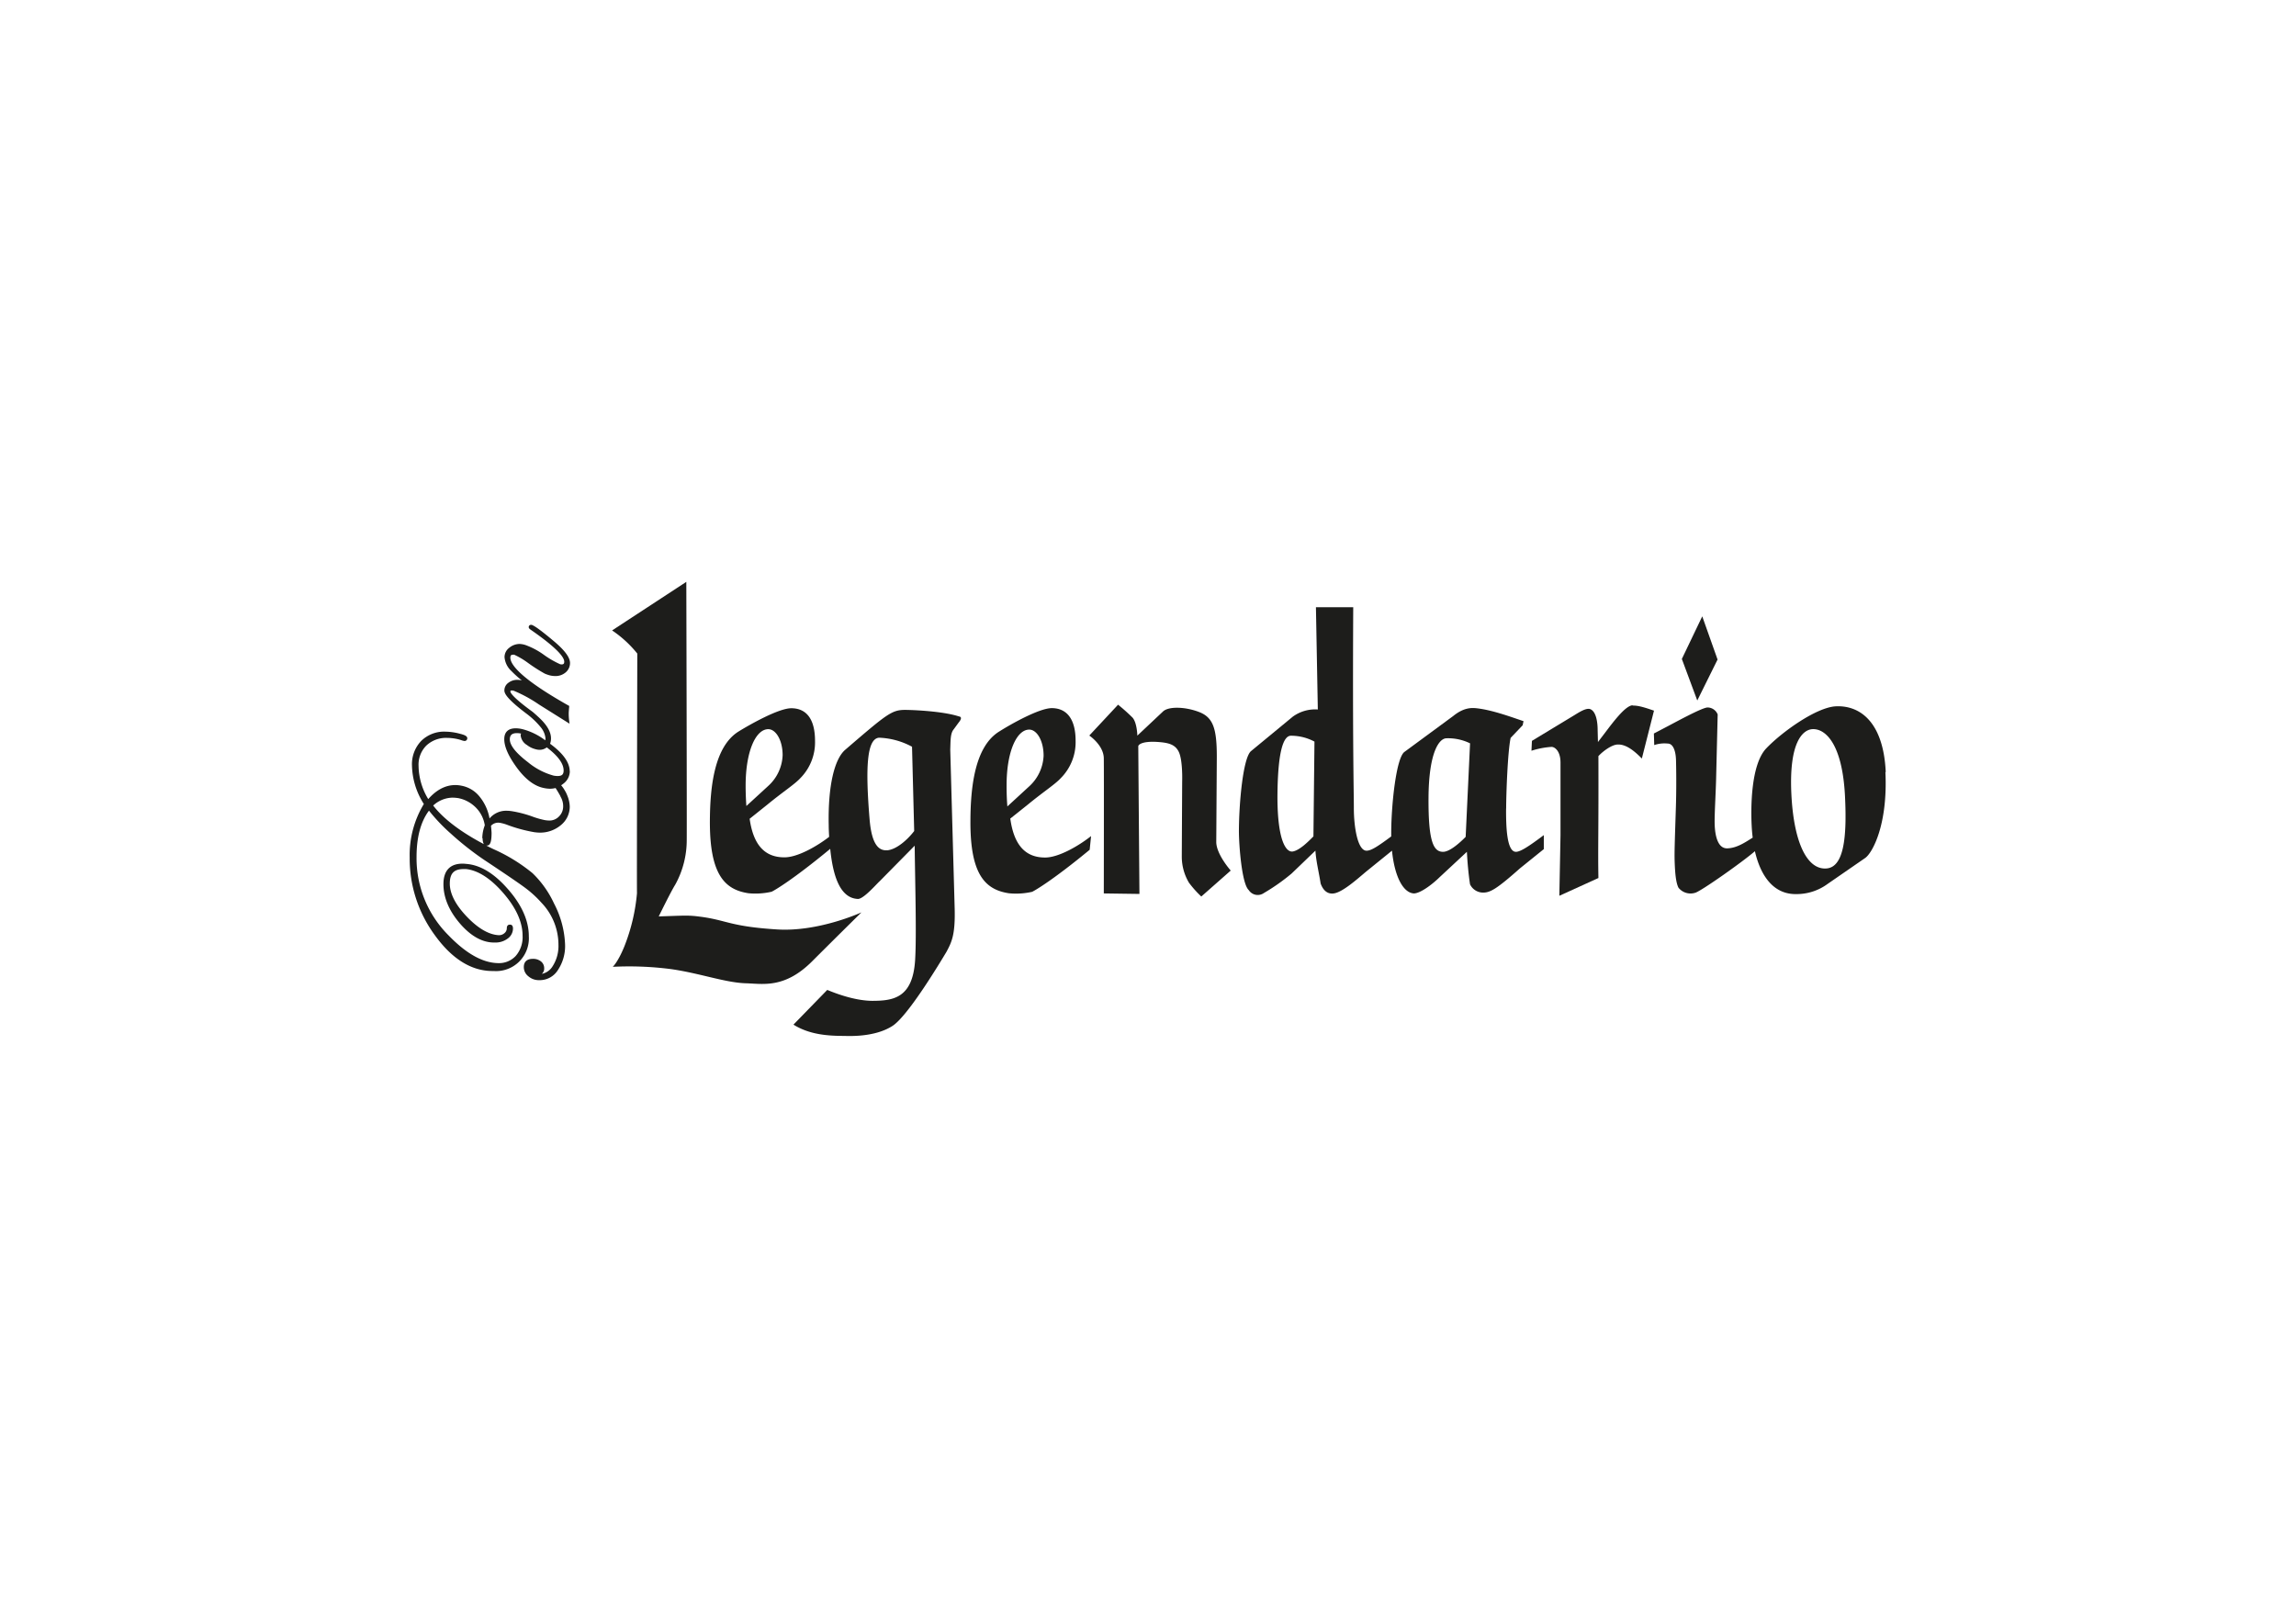 <svg id="Vrstva_1" data-name="Vrstva 1" xmlns="http://www.w3.org/2000/svg" viewBox="0 0 595.28 419.53"><defs><style>.cls-1{fill:#1d1d1b;}</style></defs><title>loga</title><path class="cls-1" d="M145.3,206.39l.22.4a3.65,3.65,0,0,0-.18-.34l0-.06"/><path class="cls-1" d="M147.71,200c0-2.25-1.7-4.66-5.09-7.14a4,4,0,0,0,.24-1.4c0-1.5-.85-3.14-2.57-4.87-.73-.74-1.92-1.77-2.19-2-5-3.64-5.78-4.92-5.77-5.29,0-.14,0-.27.41-.26a1.69,1.69,0,0,1,.48.08,35.94,35.94,0,0,1,6.5,3.55l7.7,4.83.24.16-.11-.91a14.52,14.52,0,0,1-.1-1.81c0-.08,0-.41.12-1.61l0-.29-.25-.13c-12.4-7-15-10.61-15-12.37,0-.65.28-.78.73-.77a1,1,0,0,1,.27,0,20.41,20.41,0,0,1,3.53,2.09,42.07,42.07,0,0,0,4.33,2.78,5.45,5.45,0,0,0,.76.3,5.88,5.88,0,0,0,2,.36,4,4,0,0,0,2.71-.94,3.15,3.15,0,0,0,1.14-2.44c0-1.42-1.34-3.26-4.13-5.61-4.12-3.47-5.18-4-5.54-4.17a.84.84,0,0,0-.43-.12.58.58,0,0,0-.61.59c0,.28.22.47.47.65,7.23,5,8.75,7.28,8.74,8.31,0,.53-.19.72-.73.72a1.32,1.32,0,0,1-.39-.08,23.92,23.92,0,0,1-4.18-2.43,19.19,19.19,0,0,0-4.33-2.36,5.56,5.56,0,0,0-1.91-.44A4.25,4.25,0,0,0,132,168a3,3,0,0,0-1.19,2.4,5.5,5.5,0,0,0,1.79,3.61,28.77,28.77,0,0,0,2.71,2.44,4.4,4.4,0,0,0-1.14-.16,3.73,3.73,0,0,0-2.35.75,2.42,2.42,0,0,0-1.05,2c0,.79.66,2.21,5.92,6.16a21.09,21.09,0,0,1,3.65,3.55,5.36,5.36,0,0,1,1.09,2.71,2.74,2.74,0,0,1-.06.51,16.81,16.81,0,0,0-5.73-2.85,7.77,7.77,0,0,0-1.9-.27c-2,0-3,1-3,2.83s.94,4.08,2.89,6.86c2.4,3.44,4.94,5.39,7.57,5.83a7.53,7.53,0,0,0,1.34.15,6,6,0,0,0,1.5-.18c.19.28.39.61.59.94s.5.86.67,1.17l0,.06a3.65,3.65,0,0,1,.18.34,4.75,4.75,0,0,1,.53,2.19,3.64,3.64,0,0,1-1.06,2.65,3.41,3.41,0,0,1-2.56,1.08,8.12,8.12,0,0,1-1.12-.11,21.41,21.41,0,0,1-3-.84,29.87,29.87,0,0,0-5.41-1.45,9.38,9.38,0,0,0-1.48-.14,5.61,5.61,0,0,0-4.46,2,12.34,12.34,0,0,0-2.7-5.81,7.84,7.84,0,0,0-4.47-2.66,8,8,0,0,0-1.72-.19c-2.5,0-4.86,1.21-7,3.64a17,17,0,0,1-2.51-8.63,7,7,0,0,1,2-5.24,7.46,7.46,0,0,1,5.41-2,12.79,12.79,0,0,1,2.94.37,8.57,8.57,0,0,1,.9.28,4.16,4.16,0,0,0,.66.15.69.69,0,0,0,.72-.71c0-.52-.57-.85-2.08-1.21l-.26-.07a15.36,15.36,0,0,0-3.32-.43,8.45,8.45,0,0,0-6.27,2.39,8.72,8.72,0,0,0-2.41,6.37,19.27,19.27,0,0,0,3.08,10,25.54,25.54,0,0,0-3.67,13.88,33.53,33.53,0,0,0,6.55,20.18c4.42,6.11,9.41,9.22,14.85,9.25H128a8.51,8.51,0,0,0,9.11-9c0-4.08-1.87-8.27-5.62-12.46-3.54-4-7.11-6.07-10.65-6.32a7.26,7.26,0,0,0-.93-.06c-3.22,0-4.92,1.8-4.94,5.25s1.41,6.91,4.22,10.2,5.83,5,8.88,5h.25a5.22,5.22,0,0,0,3.27-1,3.22,3.22,0,0,0,1.41-2.63c0-.87-.48-1-.65-1h-.25c-.16,0-.69.07-.7.92a1.65,1.65,0,0,1-.59,1.26,2.12,2.12,0,0,1-1.42.55c-2.55-.1-5.32-1.67-8.25-4.7s-4.53-6-4.52-8.71,1.17-3.76,3.66-3.74l.53,0c3,.31,6.2,2.29,9.41,5.91,3.51,3.94,5.29,7.79,5.27,11.43a7.39,7.39,0,0,1-1.78,5.19,5.91,5.91,0,0,1-4.55,1.86c-4-.06-8.28-2.46-12.8-7.13A28.22,28.22,0,0,1,108,222.2c0-5.16,1.11-9.18,3.22-12a46,46,0,0,0,5.71,6,77.91,77.91,0,0,0,8.61,6.78c5.72,3.79,9.38,6.29,10.86,7.42a27.76,27.76,0,0,1,4,3.7,15.76,15.76,0,0,1,4.39,10.9,9.72,9.72,0,0,1-1.5,5.53,4.25,4.25,0,0,1-2.82,2,1.77,1.77,0,0,0,.62-1.47,2.22,2.22,0,0,0-.82-1.75,3.28,3.28,0,0,0-2.11-.68h0c-1.51,0-2.35.74-2.35,2.13a3,3,0,0,0,1.18,2.4,4.15,4.15,0,0,0,2.75,1h.24a5.55,5.55,0,0,0,4.69-2.66,11.21,11.21,0,0,0,1.84-6.51,24.94,24.94,0,0,0-2.86-10.7,26.1,26.1,0,0,0-5.6-7.89,44.21,44.21,0,0,0-10.08-6.2c-.66-.31-1.29-.63-1.9-.95h0a.78.78,0,0,0,.22,0c1,0,1.15-1.61,1.16-3.2,0-.12,0-.44-.15-1.92a2.56,2.56,0,0,1,2.25-.78,10,10,0,0,1,1.7.44,38.85,38.85,0,0,0,7.28,2c.46.06.88.1,1.23.11a8.36,8.36,0,0,0,5.62-1.91,6.17,6.17,0,0,0,2.34-4.86,8,8,0,0,0-.66-2.89c0-.09-.07-.17-.1-.24h0a5.7,5.7,0,0,0-.47-.93,8.62,8.62,0,0,0-1-1.45,6.55,6.55,0,0,0,.7-.51,4.06,4.06,0,0,0,1.55-3.2m-22.6,17.43a3,3,0,0,0,.3,1.54c-6-3.17-10.45-6.53-13.13-10l0,0a7.61,7.61,0,0,1,5-2.05,11.81,11.81,0,0,1,1.47.12,8.69,8.69,0,0,1,4,1.91,8.3,8.3,0,0,1,2.91,5.15,9.78,9.78,0,0,0-.65,3.37m19.53-16.15a7.75,7.75,0,0,1-1-.1,17.73,17.73,0,0,1-6.69-3.49c-3.12-2.38-4.7-4.37-4.7-5.93,0-1.11.58-1.61,1.86-1.61a6,6,0,0,1,1.06.12,1.13,1.13,0,0,0-.11.46,3.3,3.3,0,0,0,1.63,2.5,5.88,5.88,0,0,0,2.19,1.08,3.86,3.86,0,0,0,1.15.17,3,3,0,0,0,1.8-.63c2.91,2.2,4.38,4.22,4.37,6,0,1-.45,1.42-1.51,1.42"/><path class="cls-1" d="M488.91,200.15c-.61-13-6.72-17.28-12.91-17-5.06.24-14,6.64-18.07,10.91s-4,15.81-3.78,20c.05,1.06.14,2.11.27,3.14-2.06,1.3-4.15,2.71-6.59,2.78s-3.18-3.21-3.27-6.29c-.07-2.34.27-7.66.37-11.6l.41-16.83a2.85,2.85,0,0,0-2.63-1.81c-1.49.05-8.48,3.92-10.46,4.94l-3.45,1.81.09,3a8.29,8.29,0,0,1,3.53-.39c1.17,0,2,1.47,2.11,4.13.06,2,.15,7.81-.06,13.46-.27,8.32-.35,10.66-.29,12.79.1,3.19.33,5.71,1,7a4,4,0,0,0,4.36,1.3c1.62-.48,12.54-8.21,15.45-10.77,1.5,6.5,4.9,11.27,10.83,11.12a13.56,13.56,0,0,0,8-2.62l9.79-6.76c1.88-1.36,5.86-8.61,5.22-22.21m-15.23,24.94c-4.91.44-8.54-6.34-9.16-19.42-.63-13.4,3-16.58,5.5-16.7,3.28-.15,7.77,3.7,8.42,17.63.5,10.41-.3,18.09-4.76,18.49"/><path class="cls-1" d="M390.5,209.6c0-3.73.4-14.75,1.16-18.26l3.12-3.28L395,187c-3.51-1.19-8.17-2.9-12.12-3.34-1.41-.16-3.41-.18-6.1,2L364.09,195c-2.1,1.69-3.33,13.35-3.39,20.58,0,.45,0,.88,0,1.31-3.62,2.69-5.18,3.66-6.34,3.7-2.45.09-3.38-6.55-3.35-11.23,0-3.73-.34-16.77-.16-51.91l-9.67,0,.49,26.52a9.87,9.87,0,0,0-6.5,1.87l-10.79,8.9c-2.1,1.69-3.14,13.45-3.17,20.69,0,3.73.75,13.77,2.55,15.37a2.77,2.77,0,0,0,3.92.77,52.12,52.12,0,0,0,7.18-5.05l6.19-5.95c.14,2.66.91,5.64,1.35,8.53.62,1.7,1.7,2.8,3.4,2.57,2.32-.31,6.18-3.81,8.43-5.69l6.67-5.4c.69,6.86,2.94,10.9,5.65,11.09,1.6,0,4.55-2.11,6.72-4.23l7.05-6.56c.14,2.67.38,5.53.81,8.42a3.74,3.74,0,0,0,3.4,2.15c1.82,0,3.47-.88,9.53-6.27l6.2-5v-3.63c-3.81,2.86-6,4.29-7.17,4.33-2.45.1-2.64-6.54-2.61-11.22m-49.95,7.22c-1.35,1.37-3.57,3.59-5.33,3.91s-4-2.79-4-14.18c.06-11.82,1.55-15.84,3.49-15.83a12.83,12.83,0,0,1,6.11,1.52ZM380,217c-1.35,1.38-4.08,3.89-5.86,3.88-2.46,0-3.83-2.55-3.77-13.94.06-11.81,2.73-15.5,4.67-15.5a12.94,12.94,0,0,1,6.1,1.31Z"/><path class="cls-1" d="M261.91,212.28l4.64-3.7c4.12-3.38,7-5.2,8.46-6.79a13.21,13.21,0,0,0,3.86-9.71c0-5.32-2.06-8.43-6.15-8.46-3.28,0-10.64,4.16-13.55,6-6.5,3.9-7.53,14.63-7.57,23.25-.08,13.94,3.86,17.84,10,18.76a18.75,18.75,0,0,0,6-.38c.9-.43,5.56-3.18,14.92-10.9l.36-3.55c-3.21,2.54-8.42,5.57-11.93,5.56-4.84,0-8-2.9-9-10m-.77-3.25c-.15-1.8-.21-3.72-.2-5.54,0-8.62,2.6-14.39,5.88-14.38,1.94,0,3.73,2.86,3.71,6.8a11.37,11.37,0,0,1-3.66,7.85Z"/><path class="cls-1" d="M248.57,187.33s1.26-1.4.05-1.56c-4.05-1.33-11.58-1.68-14-1.69-3.43,0-4.75,1.11-15.48,10.34-2.78,2.39-4.49,9.27-4.28,19.49,0,1.08.06,2.11.11,3.09-3.23,2.49-8.22,5.33-11.61,5.31-4.84,0-8-2.89-9-10l4.64-3.71c4.12-3.38,7-5.2,8.46-6.78a13.2,13.2,0,0,0,3.85-9.72c0-5.32-2-8.43-6.14-8.45-3.28,0-10.63,4.16-13.55,5.95-6.5,3.91-7.52,14.63-7.57,23.26-.07,13.94,3.87,17.84,10,18.76a18.65,18.65,0,0,0,6-.39c.9-.42,5.56-3.18,14.92-10.89l.28-.24c.83,8.39,3.12,12.85,7.22,13,1.51-.05,4.78-3.88,5.61-4.61l9.07-9.2c.11,9.77.51,23.38.11,29.7-.62,9.75-5.59,10.51-11,10.53-3.8,0-8.14-1.32-11.78-2.83l-8.76,9c4.27,2.68,9.18,2.91,13.13,2.93.9,0,8,.46,12.7-2.7,4.08-2.84,12.13-16.26,13.82-19.07,1.37-2.55,2.31-4.42,2.15-11.16l-1.15-41.33c.09-2.23,0-4.15.87-5.21ZM193.51,209c-.13-1.81-.2-3.73-.19-5.54.05-8.62,2.6-14.39,5.88-14.38,1.94,0,3.73,2.86,3.71,6.79a11.31,11.31,0,0,1-3.66,7.86ZM230,220.47c-2.68.22-4.09-2.49-4.55-8.11-1.09-13.26-.74-20.8,2.46-21.07a19.38,19.38,0,0,1,8.55,2.34l.56,21.86c-1.76,2.29-4.57,4.78-7,5"/><polygon class="cls-1" points="445.31 171.02 441.34 159.82 436.05 170.87 440.05 181.64 445.31 171.02"/><path class="cls-1" d="M423.29,182.88c-1.93.09-5.19,4.54-7.37,7.41l-1.62,2.12-.08-3.09c0-2.32-.47-4.85-1.9-5.43-1.06-.43-3,.87-4.14,1.56l-11,6.66-.12,2.56a21.69,21.69,0,0,1,5.21-1c.82,0,2.34,1.06,2.32,4.15,0,6.51,0,9.47,0,18.79l-.3,15.67,10.13-4.61c-.14-7.77.06-11.37,0-31.61,1.35-1.45,3.61-3,5-3,2.24-.11,4.46,1.8,6.26,3.63l3.15-12.42c-1.43-.46-3.82-1.38-5.54-1.31"/><path class="cls-1" d="M315.48,196.22c0-7.26-.93-10.17-4.56-11.58s-8-1.52-9.41-.13l-6.63,6.24s-.06-3.22-1.21-4.63a47.94,47.94,0,0,0-3.79-3.39l-7.46,8s3.7,2.48,3.76,5.87,0,35.07,0,35.07l9.24.13s-.3-37.87-.3-38.28,1-1.39,5-1.13c2.72.19,4.55.58,5.51,2.59,1.06,2.22.87,7.68.87,7.68l-.1,19.47a13.23,13.23,0,0,0,1.86,6.76,27.37,27.37,0,0,0,3.2,3.58l7.63-6.73s-3.77-4.24-3.75-7.45Z"/><path class="cls-1" d="M223.28,236.61s-11,5.06-21.73,4.4c-12.39-.77-13.06-2.42-20.09-3.32-3.11-.4-3.73-.28-10.67-.06,0,0,3.2-6.55,4.26-8.2a23.9,23.9,0,0,0,3-11.72c.05-6.43-.11-66.66-.11-66.66l0-.17L158.7,163.47a29.48,29.48,0,0,1,6.53,6s-.14,60.93-.08,62.14a49.12,49.12,0,0,1-3.28,13.81c-1.66,4.09-3,5.28-3,5.28a84.34,84.34,0,0,1,15.08.59c7.52,1.07,14.11,3.53,19.47,3.68,4.42.13,10,1.4,17.08-5.64,6-6,12.82-12.72,12.82-12.72"/></svg>